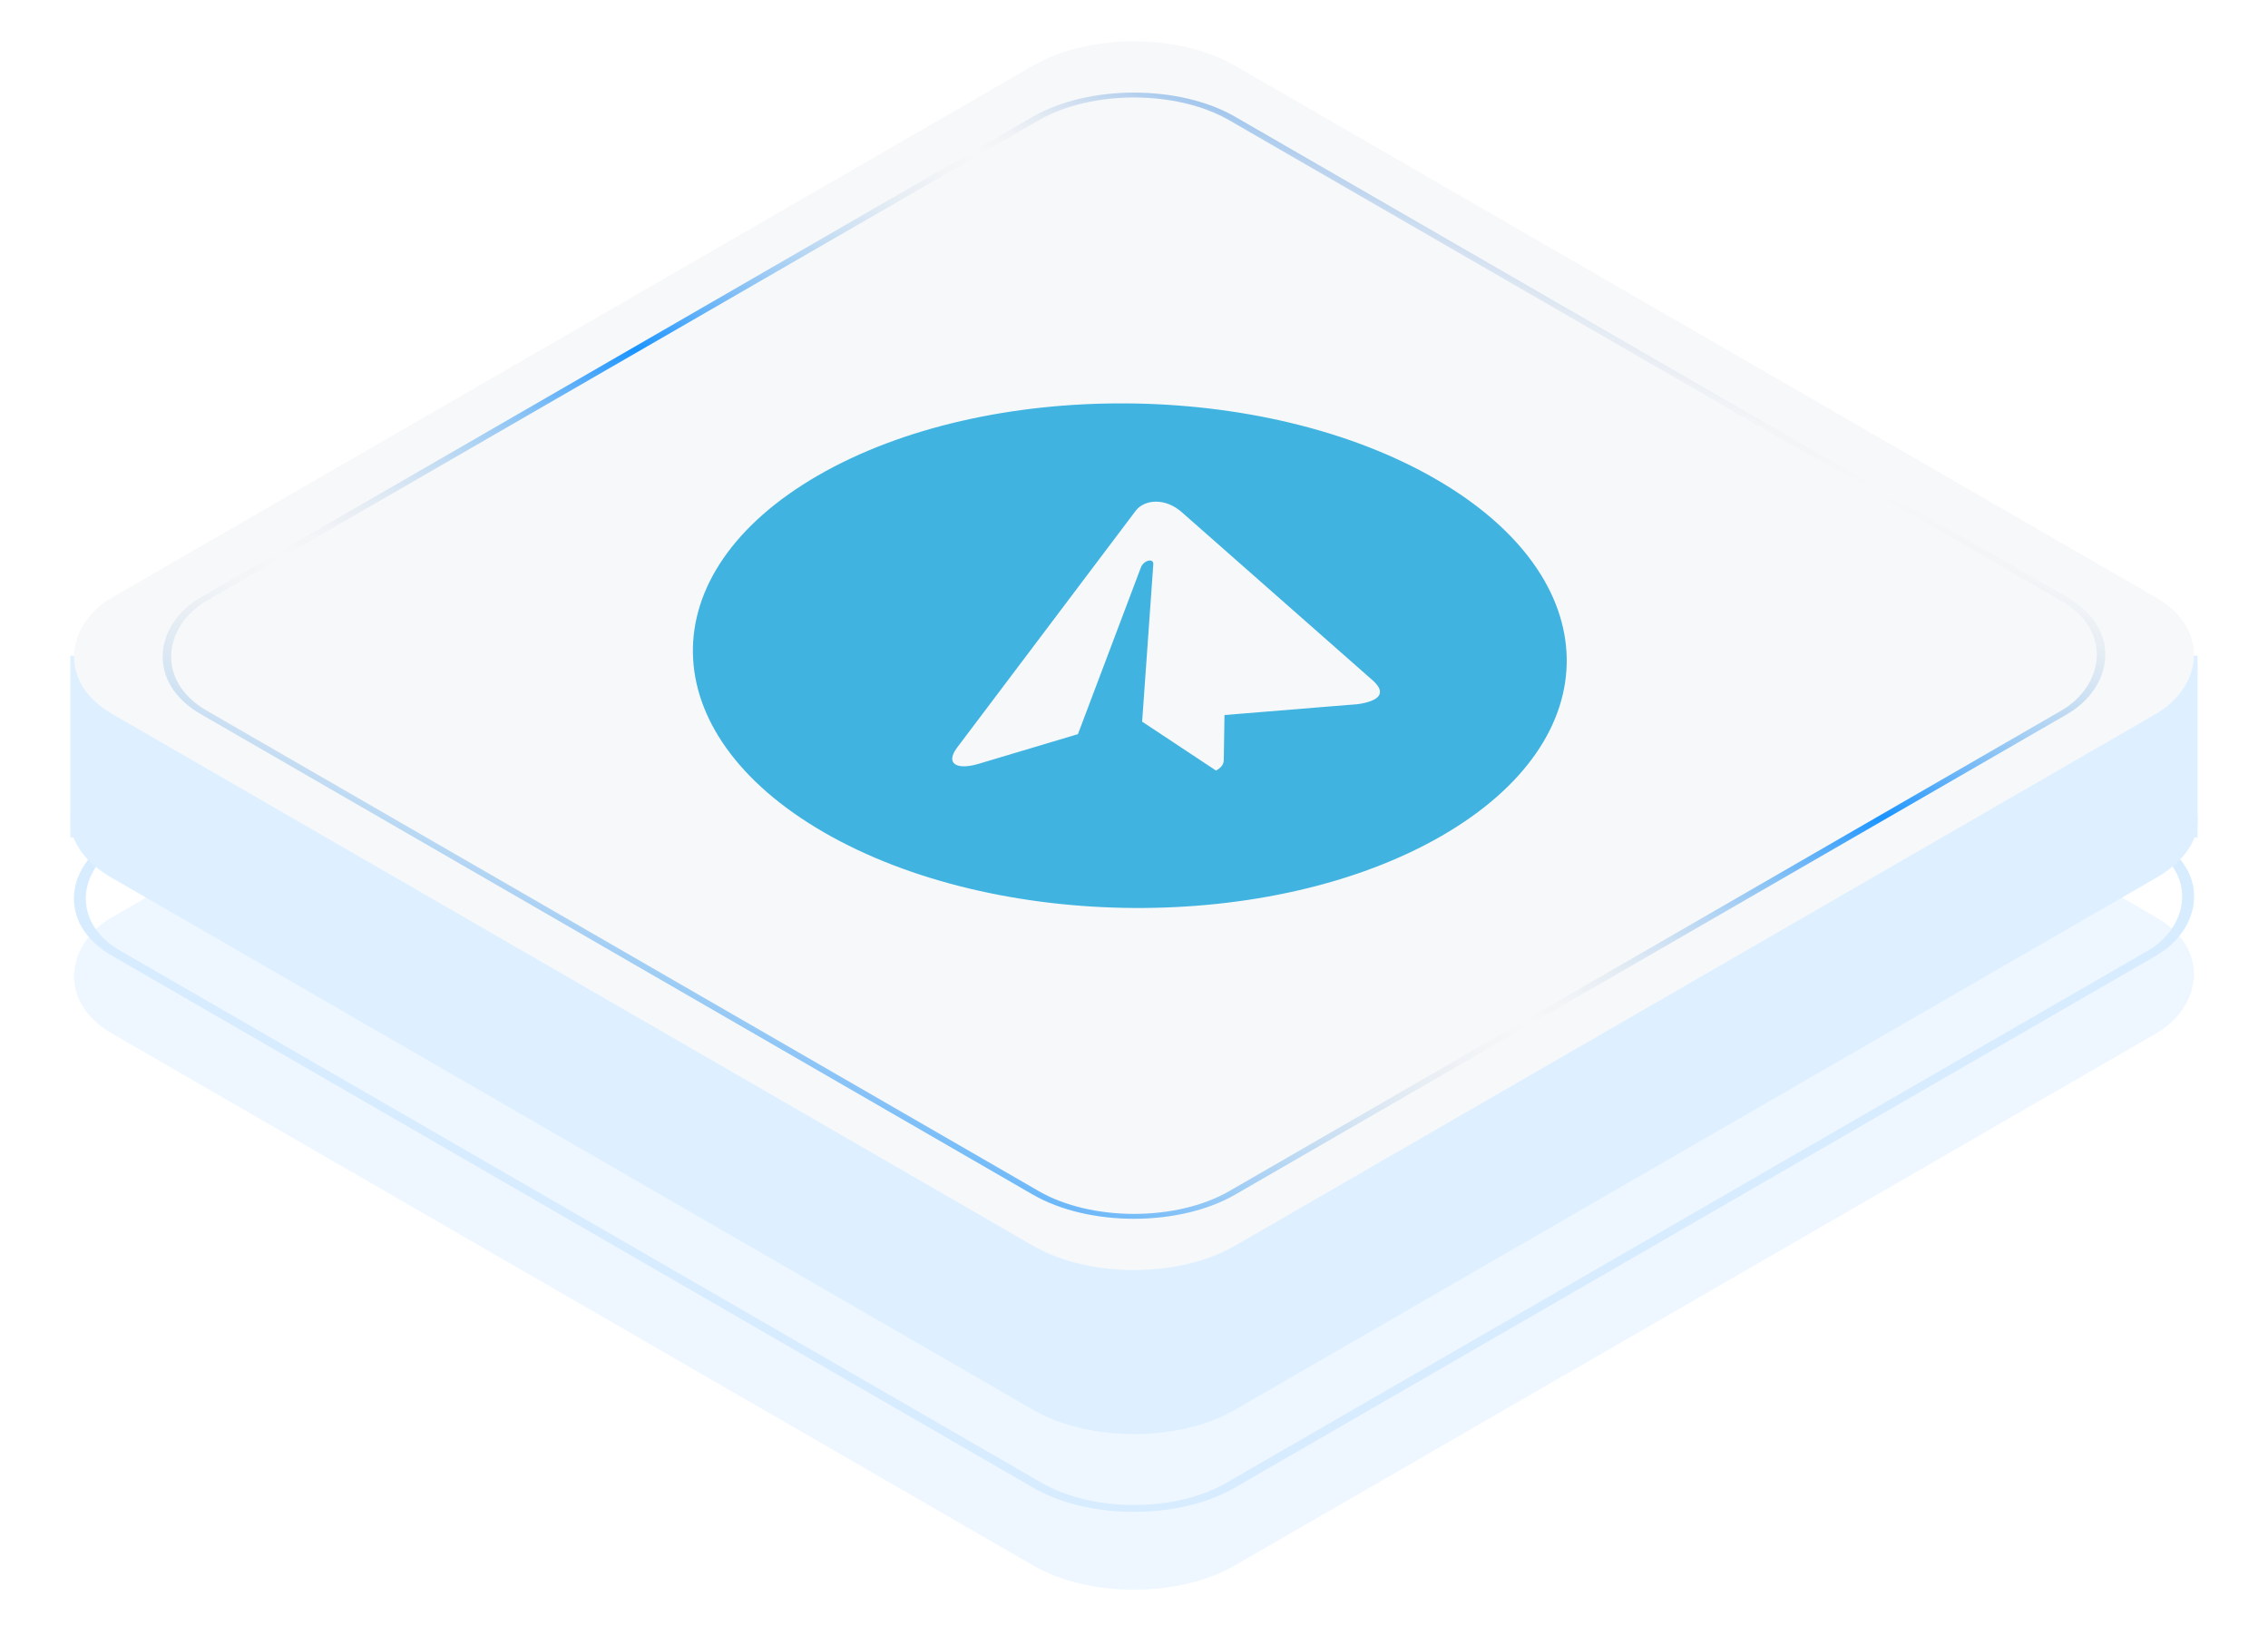 <svg width="122" height="88" viewBox="0 0 122 88" fill="none" xmlns="http://www.w3.org/2000/svg">
<g opacity="0.5" filter="url(#filter0_f_168_20688)">
<rect width="69.736" height="69.736" rx="6.246" transform="matrix(0.866 0.5 -0.866 0.5 61 17.589)" fill="#DEF0FF"/>
</g>
<rect x="-1.56241e-08" y="0.262" width="69.212" height="69.212" rx="5.984" transform="matrix(0.866 0.5 -0.866 0.5 61.227 13.536)" stroke="#D7ECFF" stroke-width="0.524"/>
<path fill-rule="evenodd" clip-rule="evenodd" d="M66.409 12.344C63.422 10.619 58.578 10.619 55.591 12.344L15.89 35.265H3.786L3.786 43.856C3.772 44.011 3.772 44.167 3.786 44.322L3.786 45.043H3.955C4.258 45.838 4.945 46.594 6.016 47.212L55.591 75.834C58.578 77.559 63.422 77.559 66.409 75.834L115.985 47.212C117.055 46.594 117.742 45.838 118.046 45.043H118.212V44.347C118.229 44.175 118.229 44.003 118.212 43.831V35.265H106.11L66.409 12.344Z" fill="#DEF0FF"/>
<rect width="69.736" height="69.736" rx="6.246" transform="matrix(0.866 0.5 -0.866 0.5 61 0.396)" fill="#F7F8FA"/>
<g clip-path="url(#clip0_168_20688)">
<path d="M43.995 25.576C34.906 30.824 35.051 39.412 44.32 44.764C53.589 50.115 68.464 50.199 77.554 44.951C86.644 39.703 86.498 31.115 77.229 25.764C67.96 20.412 53.085 20.328 43.995 25.576ZM63.572 27.547L73.848 36.598C74.57 37.245 74.255 37.684 73.073 37.867L65.867 38.456L65.832 40.727C65.836 40.982 65.84 41.199 65.415 41.444L61.438 38.811L62.038 30.355C62.072 29.991 61.498 30.127 61.358 30.552L57.985 39.483L52.633 41.082C51.466 41.427 50.83 41.083 51.486 40.205L61.111 27.444C61.577 26.863 62.674 26.753 63.572 27.547Z" fill="#40B3E0"/>
</g>
<rect x="-1.10724e-08" y="0.186" width="63.88" height="63.88" rx="6.105" transform="matrix(0.866 0.5 -0.866 0.5 61.161 3.231)" stroke="url(#paint0_linear_168_20688)" stroke-width="0.372"/>
<defs>
<filter id="filter0_f_168_20688" x="1.678" y="17.321" width="118.643" height="70.272" filterUnits="userSpaceOnUse" color-interpolation-filters="sRGB">
<feFlood flood-opacity="0" result="BackgroundImageFix"/>
<feBlend mode="normal" in="SourceGraphic" in2="BackgroundImageFix" result="shape"/>
<feGaussianBlur stdDeviation="1.049" result="effect1_foregroundBlur_168_20688"/>
</filter>
<linearGradient id="paint0_linear_168_20688" x1="-7.035" y1="-4.287" x2="10.584" y2="78.477" gradientUnits="userSpaceOnUse">
<stop stop-color="#0071EB"/>
<stop offset="0.182" stop-color="#D9D9D9" stop-opacity="0"/>
<stop offset="0.427" stop-color="#1A94FF"/>
<stop offset="0.682" stop-color="#D9D9D9" stop-opacity="0"/>
<stop offset="1" stop-color="#3DA5FF"/>
</linearGradient>
<clipPath id="clip0_168_20688">
<rect width="38" height="40" fill="white" transform="matrix(0.866 -0.5 0.866 0.5 27 34.764)"/>
</clipPath>
</defs>
</svg>
